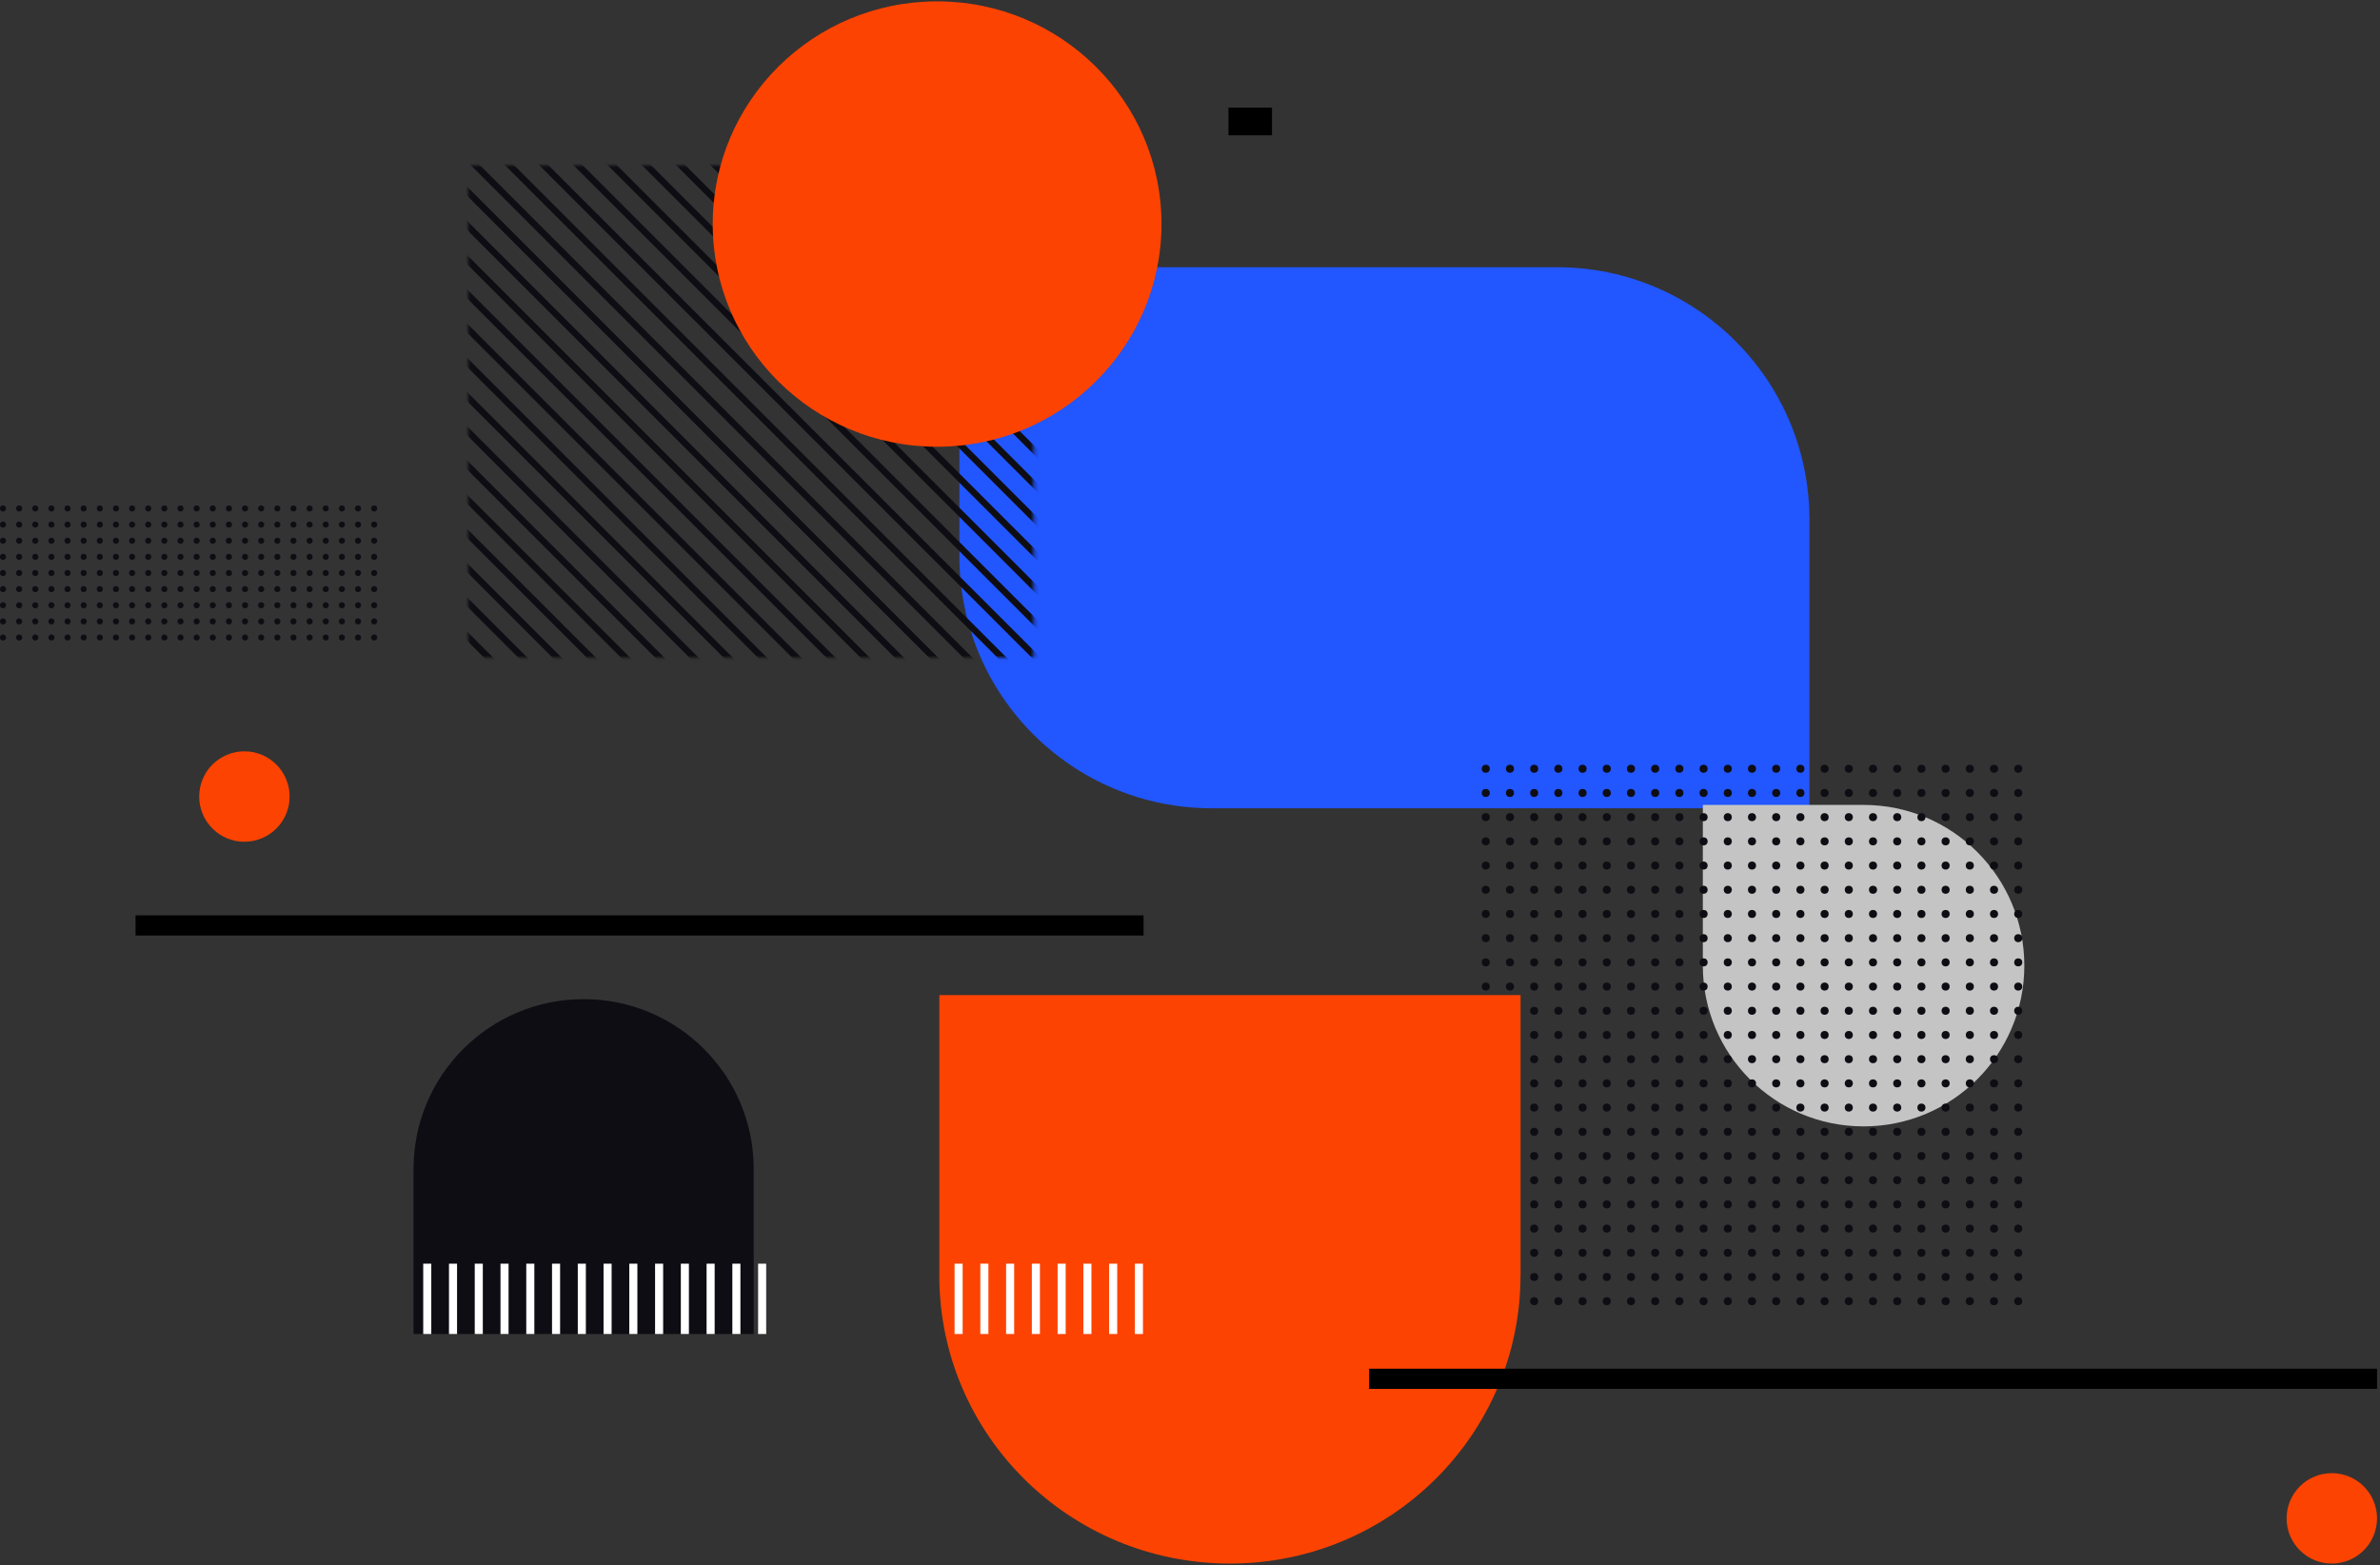 <svg width="590" height="388" viewBox="0 0 590 388" fill="none" xmlns="http://www.w3.org/2000/svg">
<rect x="0" y="0" width="590" height="388" fill="#333333" stroke="none"/>
<path d="M237.83 66.25H385.998C420.547 66.25 448.555 94.258 448.555 128.807V200.378H300.387C265.838 200.378 237.83 172.371 237.83 137.821V66.25Z" fill="#2256FF"/>
<path d="M422.133 199.548H461.982C483.99 199.548 501.831 217.389 501.831 239.397C501.831 261.405 483.99 279.246 461.982 279.246C439.974 279.246 422.133 261.405 422.133 239.397V199.548Z" fill="#C4C4C4"/>
<circle cx="368.319" cy="190.585" r="1" fill="#0E0D13"/>
<circle cx="374.319" cy="190.585" r="1" fill="#0E0D13"/>
<circle cx="380.319" cy="190.585" r="1" fill="#0E0D13"/>
<circle cx="386.319" cy="190.585" r="1" fill="#0E0D13"/>
<circle cx="392.319" cy="190.585" r="1" fill="#0E0D13"/>
<circle cx="398.319" cy="190.585" r="1" fill="#0E0D13"/>
<circle cx="404.319" cy="190.585" r="1" fill="#0E0D13"/>
<circle cx="410.319" cy="190.585" r="1" fill="#0E0D13"/>
<circle cx="416.319" cy="190.585" r="1" fill="#0E0D13"/>
<circle cx="422.319" cy="190.585" r="1" fill="#0E0D13"/>
<circle cx="428.319" cy="190.585" r="1" fill="#0E0D13"/>
<circle cx="434.319" cy="190.585" r="1" fill="#0E0D13"/>
<circle cx="440.319" cy="190.585" r="1" fill="#0E0D13"/>
<circle cx="446.319" cy="190.585" r="1" fill="#0E0D13"/>
<circle cx="452.319" cy="190.585" r="1" fill="#0E0D13"/>
<circle cx="458.319" cy="190.585" r="1" fill="#0E0D13"/>
<circle cx="464.319" cy="190.585" r="1" fill="#0E0D13"/>
<circle cx="470.319" cy="190.585" r="1" fill="#0E0D13"/>
<circle cx="476.319" cy="190.585" r="1" fill="#0E0D13"/>
<circle cx="482.319" cy="190.585" r="1" fill="#0E0D13"/>
<circle cx="488.319" cy="190.585" r="1" fill="#0E0D13"/>
<circle cx="494.319" cy="190.585" r="1" fill="#0E0D13"/>
<circle cx="500.319" cy="190.585" r="1" fill="#0E0D13"/>
<circle cx="368.319" cy="196.585" r="1" fill="#0E0D13"/>
<circle cx="374.319" cy="196.585" r="1" fill="#0E0D13"/>
<circle cx="380.319" cy="196.585" r="1" fill="#0E0D13"/>
<circle cx="386.319" cy="196.585" r="1" fill="#0E0D13"/>
<circle cx="392.319" cy="196.585" r="1" fill="#0E0D13"/>
<circle cx="398.319" cy="196.585" r="1" fill="#0E0D13"/>
<circle cx="404.319" cy="196.585" r="1" fill="#0E0D13"/>
<circle cx="410.319" cy="196.585" r="1" fill="#0E0D13"/>
<circle cx="416.319" cy="196.585" r="1" fill="#0E0D13"/>
<circle cx="422.319" cy="196.585" r="1" fill="#0E0D13"/>
<circle cx="428.319" cy="196.585" r="1" fill="#0E0D13"/>
<circle cx="434.319" cy="196.585" r="1" fill="#0E0D13"/>
<circle cx="440.319" cy="196.585" r="1" fill="#0E0D13"/>
<circle cx="446.319" cy="196.585" r="1" fill="#0E0D13"/>
<circle cx="452.319" cy="196.585" r="1" fill="#0E0D13"/>
<circle cx="458.319" cy="196.585" r="1" fill="#0E0D13"/>
<circle cx="464.319" cy="196.585" r="1" fill="#0E0D13"/>
<circle cx="470.319" cy="196.585" r="1" fill="#0E0D13"/>
<circle cx="476.319" cy="196.585" r="1" fill="#0E0D13"/>
<circle cx="482.319" cy="196.585" r="1" fill="#0E0D13"/>
<circle cx="488.319" cy="196.585" r="1" fill="#0E0D13"/>
<circle cx="494.319" cy="196.585" r="1" fill="#0E0D13"/>
<circle cx="500.319" cy="196.585" r="1" fill="#0E0D13"/>
<circle cx="368.319" cy="202.585" r="1" fill="#0E0D13"/>
<circle cx="374.319" cy="202.585" r="1" fill="#0E0D13"/>
<circle cx="380.319" cy="202.585" r="1" fill="#0E0D13"/>
<circle cx="386.319" cy="202.585" r="1" fill="#0E0D13"/>
<circle cx="392.319" cy="202.585" r="1" fill="#0E0D13"/>
<circle cx="398.319" cy="202.585" r="1" fill="#0E0D13"/>
<circle cx="404.319" cy="202.585" r="1" fill="#0E0D13"/>
<circle cx="410.319" cy="202.585" r="1" fill="#0E0D13"/>
<circle cx="416.319" cy="202.585" r="1" fill="#0E0D13"/>
<circle cx="422.319" cy="202.585" r="1" fill="#0E0D13"/>
<circle cx="428.319" cy="202.585" r="1" fill="#0E0D13"/>
<circle cx="434.319" cy="202.585" r="1" fill="#0E0D13"/>
<circle cx="440.319" cy="202.585" r="1" fill="#0E0D13"/>
<circle cx="446.319" cy="202.585" r="1" fill="#0E0D13"/>
<circle cx="452.319" cy="202.585" r="1" fill="#0E0D13"/>
<circle cx="458.319" cy="202.585" r="1" fill="#0E0D13"/>
<circle cx="464.319" cy="202.585" r="1" fill="#0E0D13"/>
<circle cx="470.319" cy="202.585" r="1" fill="#0E0D13"/>
<circle cx="476.319" cy="202.585" r="1" fill="#0E0D13"/>
<circle cx="482.319" cy="202.585" r="1" fill="#0E0D13"/>
<circle cx="488.319" cy="202.585" r="1" fill="#0E0D13"/>
<circle cx="494.319" cy="202.585" r="1" fill="#0E0D13"/>
<circle cx="500.319" cy="202.585" r="1" fill="#0E0D13"/>
<circle cx="368.319" cy="208.585" r="1" fill="#0E0D13"/>
<circle cx="374.319" cy="208.585" r="1" fill="#0E0D13"/>
<circle cx="380.319" cy="208.585" r="1" fill="#0E0D13"/>
<circle cx="386.319" cy="208.585" r="1" fill="#0E0D13"/>
<circle cx="392.319" cy="208.585" r="1" fill="#0E0D13"/>
<circle cx="398.319" cy="208.585" r="1" fill="#0E0D13"/>
<circle cx="404.319" cy="208.585" r="1" fill="#0E0D13"/>
<circle cx="410.319" cy="208.585" r="1" fill="#0E0D13"/>
<circle cx="416.319" cy="208.585" r="1" fill="#0E0D13"/>
<circle cx="422.319" cy="208.585" r="1" fill="#0E0D13"/>
<circle cx="428.319" cy="208.585" r="1" fill="#0E0D13"/>
<circle cx="434.319" cy="208.585" r="1" fill="#0E0D13"/>
<circle cx="440.319" cy="208.585" r="1" fill="#0E0D13"/>
<circle cx="446.319" cy="208.585" r="1" fill="#0E0D13"/>
<circle cx="452.319" cy="208.585" r="1" fill="#0E0D13"/>
<circle cx="458.319" cy="208.585" r="1" fill="#0E0D13"/>
<circle cx="464.319" cy="208.585" r="1" fill="#0E0D13"/>
<circle cx="470.319" cy="208.585" r="1" fill="#0E0D13"/>
<circle cx="476.319" cy="208.585" r="1" fill="#0E0D13"/>
<circle cx="482.319" cy="208.585" r="1" fill="#0E0D13"/>
<circle cx="488.319" cy="208.585" r="1" fill="#0E0D13"/>
<circle cx="494.319" cy="208.585" r="1" fill="#0E0D13"/>
<circle cx="500.319" cy="208.585" r="1" fill="#0E0D13"/>
<circle cx="368.319" cy="214.585" r="1" fill="#0E0D13"/>
<circle cx="374.319" cy="214.585" r="1" fill="#0E0D13"/>
<circle cx="380.319" cy="214.585" r="1" fill="#0E0D13"/>
<circle cx="386.319" cy="214.585" r="1" fill="#0E0D13"/>
<circle cx="392.319" cy="214.585" r="1" fill="#0E0D13"/>
<circle cx="398.319" cy="214.585" r="1" fill="#0E0D13"/>
<circle cx="404.319" cy="214.585" r="1" fill="#0E0D13"/>
<circle cx="410.319" cy="214.585" r="1" fill="#0E0D13"/>
<circle cx="416.319" cy="214.585" r="1" fill="#0E0D13"/>
<circle cx="422.319" cy="214.585" r="1" fill="#0E0D13"/>
<circle cx="428.319" cy="214.585" r="1" fill="#0E0D13"/>
<circle cx="434.319" cy="214.585" r="1" fill="#0E0D13"/>
<circle cx="440.319" cy="214.585" r="1" fill="#0E0D13"/>
<circle cx="446.319" cy="214.585" r="1" fill="#0E0D13"/>
<circle cx="452.319" cy="214.585" r="1" fill="#0E0D13"/>
<circle cx="458.319" cy="214.585" r="1" fill="#0E0D13"/>
<circle cx="464.319" cy="214.585" r="1" fill="#0E0D13"/>
<circle cx="470.319" cy="214.585" r="1" fill="#0E0D13"/>
<circle cx="476.319" cy="214.585" r="1" fill="#0E0D13"/>
<circle cx="482.319" cy="214.585" r="1" fill="#0E0D13"/>
<circle cx="488.319" cy="214.585" r="1" fill="#0E0D13"/>
<circle cx="494.319" cy="214.585" r="1" fill="#0E0D13"/>
<circle cx="500.319" cy="214.585" r="1" fill="#0E0D13"/>
<circle cx="368.319" cy="220.585" r="1" fill="#0E0D13"/>
<circle cx="374.319" cy="220.585" r="1" fill="#0E0D13"/>
<circle cx="380.319" cy="220.585" r="1" fill="#0E0D13"/>
<circle cx="386.319" cy="220.585" r="1" fill="#0E0D13"/>
<circle cx="392.319" cy="220.585" r="1" fill="#0E0D13"/>
<circle cx="398.319" cy="220.585" r="1" fill="#0E0D13"/>
<circle cx="404.319" cy="220.585" r="1" fill="#0E0D13"/>
<circle cx="410.319" cy="220.585" r="1" fill="#0E0D13"/>
<circle cx="416.319" cy="220.585" r="1" fill="#0E0D13"/>
<circle cx="422.319" cy="220.585" r="1" fill="#0E0D13"/>
<circle cx="428.319" cy="220.585" r="1" fill="#0E0D13"/>
<circle cx="434.319" cy="220.585" r="1" fill="#0E0D13"/>
<circle cx="440.319" cy="220.585" r="1" fill="#0E0D13"/>
<circle cx="446.319" cy="220.585" r="1" fill="#0E0D13"/>
<circle cx="452.319" cy="220.585" r="1" fill="#0E0D13"/>
<circle cx="458.319" cy="220.585" r="1" fill="#0E0D13"/>
<circle cx="464.319" cy="220.585" r="1" fill="#0E0D13"/>
<circle cx="470.319" cy="220.585" r="1" fill="#0E0D13"/>
<circle cx="476.319" cy="220.585" r="1" fill="#0E0D13"/>
<circle cx="482.319" cy="220.585" r="1" fill="#0E0D13"/>
<circle cx="488.319" cy="220.585" r="1" fill="#0E0D13"/>
<circle cx="494.319" cy="220.585" r="1" fill="#0E0D13"/>
<circle cx="500.319" cy="220.585" r="1" fill="#0E0D13"/>
<circle cx="368.319" cy="226.585" r="1" fill="#0E0D13"/>
<circle cx="374.319" cy="226.585" r="1" fill="#0E0D13"/>
<circle cx="380.319" cy="226.585" r="1" fill="#0E0D13"/>
<circle cx="386.319" cy="226.585" r="1" fill="#0E0D13"/>
<circle cx="392.319" cy="226.585" r="1" fill="#0E0D13"/>
<circle cx="398.319" cy="226.585" r="1" fill="#0E0D13"/>
<circle cx="404.319" cy="226.585" r="1" fill="#0E0D13"/>
<circle cx="410.319" cy="226.585" r="1" fill="#0E0D13"/>
<circle cx="416.319" cy="226.585" r="1" fill="#0E0D13"/>
<circle cx="422.319" cy="226.585" r="1" fill="#0E0D13"/>
<circle cx="428.319" cy="226.585" r="1" fill="#0E0D13"/>
<circle cx="434.319" cy="226.585" r="1" fill="#0E0D13"/>
<circle cx="440.319" cy="226.585" r="1" fill="#0E0D13"/>
<circle cx="446.319" cy="226.585" r="1" fill="#0E0D13"/>
<circle cx="452.319" cy="226.585" r="1" fill="#0E0D13"/>
<circle cx="458.319" cy="226.585" r="1" fill="#0E0D13"/>
<circle cx="464.319" cy="226.585" r="1" fill="#0E0D13"/>
<circle cx="470.319" cy="226.585" r="1" fill="#0E0D13"/>
<circle cx="476.319" cy="226.585" r="1" fill="#0E0D13"/>
<circle cx="482.319" cy="226.585" r="1" fill="#0E0D13"/>
<circle cx="488.319" cy="226.585" r="1" fill="#0E0D13"/>
<circle cx="494.319" cy="226.585" r="1" fill="#0E0D13"/>
<circle cx="500.319" cy="226.585" r="1" fill="#0E0D13"/>
<circle cx="368.319" cy="232.585" r="1" fill="#0E0D13"/>
<circle cx="374.319" cy="232.585" r="1" fill="#0E0D13"/>
<circle cx="380.319" cy="232.585" r="1" fill="#0E0D13"/>
<circle cx="386.319" cy="232.585" r="1" fill="#0E0D13"/>
<circle cx="392.319" cy="232.585" r="1" fill="#0E0D13"/>
<circle cx="398.319" cy="232.585" r="1" fill="#0E0D13"/>
<circle cx="404.319" cy="232.585" r="1" fill="#0E0D13"/>
<circle cx="410.319" cy="232.585" r="1" fill="#0E0D13"/>
<circle cx="416.319" cy="232.585" r="1" fill="#0E0D13"/>
<circle cx="422.319" cy="232.585" r="1" fill="#0E0D13"/>
<circle cx="428.319" cy="232.585" r="1" fill="#0E0D13"/>
<circle cx="434.319" cy="232.585" r="1" fill="#0E0D13"/>
<circle cx="440.319" cy="232.585" r="1" fill="#0E0D13"/>
<circle cx="446.319" cy="232.585" r="1" fill="#0E0D13"/>
<circle cx="452.319" cy="232.585" r="1" fill="#0E0D13"/>
<circle cx="458.319" cy="232.585" r="1" fill="#0E0D13"/>
<circle cx="464.319" cy="232.585" r="1" fill="#0E0D13"/>
<circle cx="470.319" cy="232.585" r="1" fill="#0E0D13"/>
<circle cx="476.319" cy="232.585" r="1" fill="#0E0D13"/>
<circle cx="482.319" cy="232.585" r="1" fill="#0E0D13"/>
<circle cx="488.319" cy="232.585" r="1" fill="#0E0D13"/>
<circle cx="494.319" cy="232.585" r="1" fill="#0E0D13"/>
<circle cx="500.319" cy="232.585" r="1" fill="#0E0D13"/>
<circle cx="368.319" cy="238.585" r="1" fill="#0E0D13"/>
<circle cx="374.319" cy="238.585" r="1" fill="#0E0D13"/>
<circle cx="380.319" cy="238.585" r="1" fill="#0E0D13"/>
<circle cx="386.319" cy="238.585" r="1" fill="#0E0D13"/>
<circle cx="392.319" cy="238.585" r="1" fill="#0E0D13"/>
<circle cx="398.319" cy="238.585" r="1" fill="#0E0D13"/>
<circle cx="404.319" cy="238.585" r="1" fill="#0E0D13"/>
<circle cx="410.319" cy="238.585" r="1" fill="#0E0D13"/>
<circle cx="416.319" cy="238.585" r="1" fill="#0E0D13"/>
<circle cx="422.319" cy="238.585" r="1" fill="#0E0D13"/>
<circle cx="428.319" cy="238.585" r="1" fill="#0E0D13"/>
<circle cx="434.319" cy="238.585" r="1" fill="#0E0D13"/>
<circle cx="440.319" cy="238.585" r="1" fill="#0E0D13"/>
<circle cx="446.319" cy="238.585" r="1" fill="#0E0D13"/>
<circle cx="452.319" cy="238.585" r="1" fill="#0E0D13"/>
<circle cx="458.319" cy="238.585" r="1" fill="#0E0D13"/>
<circle cx="464.319" cy="238.585" r="1" fill="#0E0D13"/>
<circle cx="470.319" cy="238.585" r="1" fill="#0E0D13"/>
<circle cx="476.319" cy="238.585" r="1" fill="#0E0D13"/>
<circle cx="482.319" cy="238.585" r="1" fill="#0E0D13"/>
<circle cx="488.319" cy="238.585" r="1" fill="#0E0D13"/>
<circle cx="494.319" cy="238.585" r="1" fill="#0E0D13"/>
<circle cx="500.319" cy="238.585" r="1" fill="#0E0D13"/>
<circle cx="368.319" cy="244.585" r="1" fill="#0E0D13"/>
<circle cx="374.319" cy="244.585" r="1" fill="#0E0D13"/>
<circle cx="380.319" cy="244.585" r="1" fill="#0E0D13"/>
<circle cx="386.319" cy="244.585" r="1" fill="#0E0D13"/>
<circle cx="392.319" cy="244.585" r="1" fill="#0E0D13"/>
<circle cx="398.319" cy="244.585" r="1" fill="#0E0D13"/>
<circle cx="404.319" cy="244.585" r="1" fill="#0E0D13"/>
<circle cx="410.319" cy="244.585" r="1" fill="#0E0D13"/>
<circle cx="416.319" cy="244.585" r="1" fill="#0E0D13"/>
<circle cx="422.319" cy="244.585" r="1" fill="#0E0D13"/>
<circle cx="428.319" cy="244.585" r="1" fill="#0E0D13"/>
<circle cx="434.319" cy="244.585" r="1" fill="#0E0D13"/>
<circle cx="440.319" cy="244.585" r="1" fill="#0E0D13"/>
<circle cx="446.319" cy="244.585" r="1" fill="#0E0D13"/>
<circle cx="452.319" cy="244.585" r="1" fill="#0E0D13"/>
<circle cx="458.319" cy="244.585" r="1" fill="#0E0D13"/>
<circle cx="464.319" cy="244.585" r="1" fill="#0E0D13"/>
<circle cx="470.319" cy="244.585" r="1" fill="#0E0D13"/>
<circle cx="476.319" cy="244.585" r="1" fill="#0E0D13"/>
<circle cx="482.319" cy="244.585" r="1" fill="#0E0D13"/>
<circle cx="488.319" cy="244.585" r="1" fill="#0E0D13"/>
<circle cx="494.319" cy="244.585" r="1" fill="#0E0D13"/>
<circle cx="500.319" cy="244.585" r="1" fill="#0E0D13"/>
<circle cx="368.319" cy="250.585" r="1" fill="#0E0D13"/>
<circle cx="374.319" cy="250.585" r="1" fill="#0E0D13"/>
<circle cx="380.319" cy="250.585" r="1" fill="#0E0D13"/>
<circle cx="386.319" cy="250.585" r="1" fill="#0E0D13"/>
<circle cx="392.319" cy="250.585" r="1" fill="#0E0D13"/>
<circle cx="398.319" cy="250.585" r="1" fill="#0E0D13"/>
<circle cx="404.319" cy="250.585" r="1" fill="#0E0D13"/>
<circle cx="410.319" cy="250.585" r="1" fill="#0E0D13"/>
<circle cx="416.319" cy="250.585" r="1" fill="#0E0D13"/>
<circle cx="422.319" cy="250.585" r="1" fill="#0E0D13"/>
<circle cx="428.319" cy="250.585" r="1" fill="#0E0D13"/>
<circle cx="434.319" cy="250.585" r="1" fill="#0E0D13"/>
<circle cx="440.319" cy="250.585" r="1" fill="#0E0D13"/>
<circle cx="446.319" cy="250.585" r="1" fill="#0E0D13"/>
<circle cx="452.319" cy="250.585" r="1" fill="#0E0D13"/>
<circle cx="458.319" cy="250.585" r="1" fill="#0E0D13"/>
<circle cx="464.319" cy="250.585" r="1" fill="#0E0D13"/>
<circle cx="470.319" cy="250.585" r="1" fill="#0E0D13"/>
<circle cx="476.319" cy="250.585" r="1" fill="#0E0D13"/>
<circle cx="482.319" cy="250.585" r="1" fill="#0E0D13"/>
<circle cx="488.319" cy="250.585" r="1" fill="#0E0D13"/>
<circle cx="494.319" cy="250.585" r="1" fill="#0E0D13"/>
<circle cx="500.319" cy="250.585" r="1" fill="#0E0D13"/>
<circle cx="368.319" cy="256.585" r="1" fill="#0E0D13"/>
<circle cx="374.319" cy="256.585" r="1" fill="#0E0D13"/>
<circle cx="380.319" cy="256.585" r="1" fill="#0E0D13"/>
<circle cx="386.319" cy="256.585" r="1" fill="#0E0D13"/>
<circle cx="392.319" cy="256.585" r="1" fill="#0E0D13"/>
<circle cx="398.319" cy="256.585" r="1" fill="#0E0D13"/>
<circle cx="404.319" cy="256.585" r="1" fill="#0E0D13"/>
<circle cx="410.319" cy="256.585" r="1" fill="#0E0D13"/>
<circle cx="416.319" cy="256.585" r="1" fill="#0E0D13"/>
<circle cx="422.319" cy="256.585" r="1" fill="#0E0D13"/>
<circle cx="428.319" cy="256.585" r="1" fill="#0E0D13"/>
<circle cx="434.319" cy="256.585" r="1" fill="#0E0D13"/>
<circle cx="440.319" cy="256.585" r="1" fill="#0E0D13"/>
<circle cx="446.319" cy="256.585" r="1" fill="#0E0D13"/>
<circle cx="452.319" cy="256.585" r="1" fill="#0E0D13"/>
<circle cx="458.319" cy="256.585" r="1" fill="#0E0D13"/>
<circle cx="464.319" cy="256.585" r="1" fill="#0E0D13"/>
<circle cx="470.319" cy="256.585" r="1" fill="#0E0D13"/>
<circle cx="476.319" cy="256.585" r="1" fill="#0E0D13"/>
<circle cx="482.319" cy="256.585" r="1" fill="#0E0D13"/>
<circle cx="488.319" cy="256.585" r="1" fill="#0E0D13"/>
<circle cx="494.319" cy="256.585" r="1" fill="#0E0D13"/>
<circle cx="500.319" cy="256.585" r="1" fill="#0E0D13"/>
<circle cx="368.319" cy="262.585" r="1" fill="#0E0D13"/>
<circle cx="374.319" cy="262.585" r="1" fill="#0E0D13"/>
<circle cx="380.319" cy="262.585" r="1" fill="#0E0D13"/>
<circle cx="386.319" cy="262.585" r="1" fill="#0E0D13"/>
<circle cx="392.319" cy="262.585" r="1" fill="#0E0D13"/>
<circle cx="398.319" cy="262.585" r="1" fill="#0E0D13"/>
<circle cx="404.319" cy="262.585" r="1" fill="#0E0D13"/>
<circle cx="410.319" cy="262.585" r="1" fill="#0E0D13"/>
<circle cx="416.319" cy="262.585" r="1" fill="#0E0D13"/>
<circle cx="422.319" cy="262.585" r="1" fill="#0E0D13"/>
<circle cx="428.319" cy="262.585" r="1" fill="#0E0D13"/>
<circle cx="434.319" cy="262.585" r="1" fill="#0E0D13"/>
<circle cx="440.319" cy="262.585" r="1" fill="#0E0D13"/>
<circle cx="446.319" cy="262.585" r="1" fill="#0E0D13"/>
<circle cx="452.319" cy="262.585" r="1" fill="#0E0D13"/>
<circle cx="458.319" cy="262.585" r="1" fill="#0E0D13"/>
<circle cx="464.319" cy="262.585" r="1" fill="#0E0D13"/>
<circle cx="470.319" cy="262.585" r="1" fill="#0E0D13"/>
<circle cx="476.319" cy="262.585" r="1" fill="#0E0D13"/>
<circle cx="482.319" cy="262.585" r="1" fill="#0E0D13"/>
<circle cx="488.319" cy="262.585" r="1" fill="#0E0D13"/>
<circle cx="494.319" cy="262.585" r="1" fill="#0E0D13"/>
<circle cx="500.319" cy="262.585" r="1" fill="#0E0D13"/>
<circle cx="368.319" cy="268.585" r="1" fill="#0E0D13"/>
<circle cx="374.319" cy="268.585" r="1" fill="#0E0D13"/>
<circle cx="380.319" cy="268.585" r="1" fill="#0E0D13"/>
<circle cx="386.319" cy="268.585" r="1" fill="#0E0D13"/>
<circle cx="392.319" cy="268.585" r="1" fill="#0E0D13"/>
<circle cx="398.319" cy="268.585" r="1" fill="#0E0D13"/>
<circle cx="404.319" cy="268.585" r="1" fill="#0E0D13"/>
<circle cx="410.319" cy="268.585" r="1" fill="#0E0D13"/>
<circle cx="416.319" cy="268.585" r="1" fill="#0E0D13"/>
<circle cx="422.319" cy="268.585" r="1" fill="#0E0D13"/>
<circle cx="428.319" cy="268.585" r="1" fill="#0E0D13"/>
<circle cx="434.319" cy="268.585" r="1" fill="#0E0D13"/>
<circle cx="440.319" cy="268.585" r="1" fill="#0E0D13"/>
<circle cx="446.319" cy="268.585" r="1" fill="#0E0D13"/>
<circle cx="452.319" cy="268.585" r="1" fill="#0E0D13"/>
<circle cx="458.319" cy="268.585" r="1" fill="#0E0D13"/>
<circle cx="464.319" cy="268.585" r="1" fill="#0E0D13"/>
<circle cx="470.319" cy="268.585" r="1" fill="#0E0D13"/>
<circle cx="476.319" cy="268.585" r="1" fill="#0E0D13"/>
<circle cx="482.319" cy="268.585" r="1" fill="#0E0D13"/>
<circle cx="488.319" cy="268.585" r="1" fill="#0E0D13"/>
<circle cx="494.319" cy="268.585" r="1" fill="#0E0D13"/>
<circle cx="500.319" cy="268.585" r="1" fill="#0E0D13"/>
<circle cx="368.319" cy="274.585" r="1" fill="#0E0D13"/>
<circle cx="374.319" cy="274.585" r="1" fill="#0E0D13"/>
<circle cx="380.319" cy="274.585" r="1" fill="#0E0D13"/>
<circle cx="386.319" cy="274.585" r="1" fill="#0E0D13"/>
<circle cx="392.319" cy="274.585" r="1" fill="#0E0D13"/>
<circle cx="398.319" cy="274.585" r="1" fill="#0E0D13"/>
<circle cx="404.319" cy="274.585" r="1" fill="#0E0D13"/>
<circle cx="410.319" cy="274.585" r="1" fill="#0E0D13"/>
<circle cx="416.319" cy="274.585" r="1" fill="#0E0D13"/>
<circle cx="422.319" cy="274.585" r="1" fill="#0E0D13"/>
<circle cx="428.319" cy="274.585" r="1" fill="#0E0D13"/>
<circle cx="434.319" cy="274.585" r="1" fill="#0E0D13"/>
<circle cx="440.319" cy="274.585" r="1" fill="#0E0D13"/>
<circle cx="446.319" cy="274.585" r="1" fill="#0E0D13"/>
<circle cx="452.319" cy="274.585" r="1" fill="#0E0D13"/>
<circle cx="458.319" cy="274.585" r="1" fill="#0E0D13"/>
<circle cx="464.319" cy="274.585" r="1" fill="#0E0D13"/>
<circle cx="470.319" cy="274.585" r="1" fill="#0E0D13"/>
<circle cx="476.319" cy="274.585" r="1" fill="#0E0D13"/>
<circle cx="482.319" cy="274.585" r="1" fill="#0E0D13"/>
<circle cx="488.319" cy="274.585" r="1" fill="#0E0D13"/>
<circle cx="494.319" cy="274.585" r="1" fill="#0E0D13"/>
<circle cx="500.319" cy="274.585" r="1" fill="#0E0D13"/>
<circle cx="368.319" cy="280.585" r="1" fill="#0E0D13"/>
<circle cx="374.319" cy="280.585" r="1" fill="#0E0D13"/>
<circle cx="380.319" cy="280.585" r="1" fill="#0E0D13"/>
<circle cx="386.319" cy="280.585" r="1" fill="#0E0D13"/>
<circle cx="392.319" cy="280.585" r="1" fill="#0E0D13"/>
<circle cx="398.319" cy="280.585" r="1" fill="#0E0D13"/>
<circle cx="404.319" cy="280.585" r="1" fill="#0E0D13"/>
<circle cx="410.319" cy="280.585" r="1" fill="#0E0D13"/>
<circle cx="416.319" cy="280.585" r="1" fill="#0E0D13"/>
<circle cx="422.319" cy="280.585" r="1" fill="#0E0D13"/>
<circle cx="428.319" cy="280.585" r="1" fill="#0E0D13"/>
<circle cx="434.319" cy="280.585" r="1" fill="#0E0D13"/>
<circle cx="440.319" cy="280.585" r="1" fill="#0E0D13"/>
<circle cx="446.319" cy="280.585" r="1" fill="#0E0D13"/>
<circle cx="452.319" cy="280.585" r="1" fill="#0E0D13"/>
<circle cx="458.319" cy="280.585" r="1" fill="#0E0D13"/>
<circle cx="464.319" cy="280.585" r="1" fill="#0E0D13"/>
<circle cx="470.319" cy="280.585" r="1" fill="#0E0D13"/>
<circle cx="476.319" cy="280.585" r="1" fill="#0E0D13"/>
<circle cx="482.319" cy="280.585" r="1" fill="#0E0D13"/>
<circle cx="488.319" cy="280.585" r="1" fill="#0E0D13"/>
<circle cx="494.319" cy="280.585" r="1" fill="#0E0D13"/>
<circle cx="500.319" cy="280.585" r="1" fill="#0E0D13"/>
<circle cx="368.319" cy="286.585" r="1" fill="#0E0D13"/>
<circle cx="374.319" cy="286.585" r="1" fill="#0E0D13"/>
<circle cx="380.319" cy="286.585" r="1" fill="#0E0D13"/>
<circle cx="386.319" cy="286.585" r="1" fill="#0E0D13"/>
<circle cx="392.319" cy="286.585" r="1" fill="#0E0D13"/>
<circle cx="398.319" cy="286.585" r="1" fill="#0E0D13"/>
<circle cx="404.319" cy="286.585" r="1" fill="#0E0D13"/>
<circle cx="410.319" cy="286.585" r="1" fill="#0E0D13"/>
<circle cx="416.319" cy="286.585" r="1" fill="#0E0D13"/>
<circle cx="422.319" cy="286.585" r="1" fill="#0E0D13"/>
<circle cx="428.319" cy="286.585" r="1" fill="#0E0D13"/>
<circle cx="434.319" cy="286.585" r="1" fill="#0E0D13"/>
<circle cx="440.319" cy="286.585" r="1" fill="#0E0D13"/>
<circle cx="446.319" cy="286.585" r="1" fill="#0E0D13"/>
<circle cx="452.319" cy="286.585" r="1" fill="#0E0D13"/>
<circle cx="458.319" cy="286.585" r="1" fill="#0E0D13"/>
<circle cx="464.319" cy="286.585" r="1" fill="#0E0D13"/>
<circle cx="470.319" cy="286.585" r="1" fill="#0E0D13"/>
<circle cx="476.319" cy="286.585" r="1" fill="#0E0D13"/>
<circle cx="482.319" cy="286.585" r="1" fill="#0E0D13"/>
<circle cx="488.319" cy="286.585" r="1" fill="#0E0D13"/>
<circle cx="494.319" cy="286.585" r="1" fill="#0E0D13"/>
<circle cx="500.319" cy="286.585" r="1" fill="#0E0D13"/>
<circle cx="368.319" cy="292.585" r="1" fill="#0E0D13"/>
<circle cx="374.319" cy="292.585" r="1" fill="#0E0D13"/>
<circle cx="380.319" cy="292.585" r="1" fill="#0E0D13"/>
<circle cx="386.319" cy="292.585" r="1" fill="#0E0D13"/>
<circle cx="392.319" cy="292.585" r="1" fill="#0E0D13"/>
<circle cx="398.319" cy="292.585" r="1" fill="#0E0D13"/>
<circle cx="404.319" cy="292.585" r="1" fill="#0E0D13"/>
<circle cx="410.319" cy="292.585" r="1" fill="#0E0D13"/>
<circle cx="416.319" cy="292.585" r="1" fill="#0E0D13"/>
<circle cx="422.319" cy="292.585" r="1" fill="#0E0D13"/>
<circle cx="428.319" cy="292.585" r="1" fill="#0E0D13"/>
<circle cx="434.319" cy="292.585" r="1" fill="#0E0D13"/>
<circle cx="440.319" cy="292.585" r="1" fill="#0E0D13"/>
<circle cx="446.319" cy="292.585" r="1" fill="#0E0D13"/>
<circle cx="452.319" cy="292.585" r="1" fill="#0E0D13"/>
<circle cx="458.319" cy="292.585" r="1" fill="#0E0D13"/>
<circle cx="464.319" cy="292.585" r="1" fill="#0E0D13"/>
<circle cx="470.319" cy="292.585" r="1" fill="#0E0D13"/>
<circle cx="476.319" cy="292.585" r="1" fill="#0E0D13"/>
<circle cx="482.319" cy="292.585" r="1" fill="#0E0D13"/>
<circle cx="488.319" cy="292.585" r="1" fill="#0E0D13"/>
<circle cx="494.319" cy="292.585" r="1" fill="#0E0D13"/>
<circle cx="500.319" cy="292.585" r="1" fill="#0E0D13"/>
<circle cx="368.319" cy="298.585" r="1" fill="#0E0D13"/>
<circle cx="374.319" cy="298.585" r="1" fill="#0E0D13"/>
<circle cx="380.319" cy="298.585" r="1" fill="#0E0D13"/>
<circle cx="386.319" cy="298.585" r="1" fill="#0E0D13"/>
<circle cx="392.319" cy="298.585" r="1" fill="#0E0D13"/>
<circle cx="398.319" cy="298.585" r="1" fill="#0E0D13"/>
<circle cx="404.319" cy="298.585" r="1" fill="#0E0D13"/>
<circle cx="410.319" cy="298.585" r="1" fill="#0E0D13"/>
<circle cx="416.319" cy="298.585" r="1" fill="#0E0D13"/>
<circle cx="422.319" cy="298.585" r="1" fill="#0E0D13"/>
<circle cx="428.319" cy="298.585" r="1" fill="#0E0D13"/>
<circle cx="434.319" cy="298.585" r="1" fill="#0E0D13"/>
<circle cx="440.319" cy="298.585" r="1" fill="#0E0D13"/>
<circle cx="446.319" cy="298.585" r="1" fill="#0E0D13"/>
<circle cx="452.319" cy="298.585" r="1" fill="#0E0D13"/>
<circle cx="458.319" cy="298.585" r="1" fill="#0E0D13"/>
<circle cx="464.319" cy="298.585" r="1" fill="#0E0D13"/>
<circle cx="470.319" cy="298.585" r="1" fill="#0E0D13"/>
<circle cx="476.319" cy="298.585" r="1" fill="#0E0D13"/>
<circle cx="482.319" cy="298.585" r="1" fill="#0E0D13"/>
<circle cx="488.319" cy="298.585" r="1" fill="#0E0D13"/>
<circle cx="494.319" cy="298.585" r="1" fill="#0E0D13"/>
<circle cx="500.319" cy="298.585" r="1" fill="#0E0D13"/>
<circle cx="368.319" cy="304.585" r="1" fill="#0E0D13"/>
<circle cx="374.319" cy="304.585" r="1" fill="#0E0D13"/>
<circle cx="380.319" cy="304.585" r="1" fill="#0E0D13"/>
<circle cx="386.319" cy="304.585" r="1" fill="#0E0D13"/>
<circle cx="392.319" cy="304.585" r="1" fill="#0E0D13"/>
<circle cx="398.319" cy="304.585" r="1" fill="#0E0D13"/>
<circle cx="404.319" cy="304.585" r="1" fill="#0E0D13"/>
<circle cx="410.319" cy="304.585" r="1" fill="#0E0D13"/>
<circle cx="416.319" cy="304.585" r="1" fill="#0E0D13"/>
<circle cx="422.319" cy="304.585" r="1" fill="#0E0D13"/>
<circle cx="428.319" cy="304.585" r="1" fill="#0E0D13"/>
<circle cx="434.319" cy="304.585" r="1" fill="#0E0D13"/>
<circle cx="440.319" cy="304.585" r="1" fill="#0E0D13"/>
<circle cx="446.319" cy="304.585" r="1" fill="#0E0D13"/>
<circle cx="452.319" cy="304.585" r="1" fill="#0E0D13"/>
<circle cx="458.319" cy="304.585" r="1" fill="#0E0D13"/>
<circle cx="464.319" cy="304.585" r="1" fill="#0E0D13"/>
<circle cx="470.319" cy="304.585" r="1" fill="#0E0D13"/>
<circle cx="476.319" cy="304.585" r="1" fill="#0E0D13"/>
<circle cx="482.319" cy="304.585" r="1" fill="#0E0D13"/>
<circle cx="488.319" cy="304.585" r="1" fill="#0E0D13"/>
<circle cx="494.319" cy="304.585" r="1" fill="#0E0D13"/>
<circle cx="500.319" cy="304.585" r="1" fill="#0E0D13"/>
<circle cx="368.319" cy="310.585" r="1" fill="#0E0D13"/>
<circle cx="374.319" cy="310.585" r="1" fill="#0E0D13"/>
<circle cx="380.319" cy="310.585" r="1" fill="#0E0D13"/>
<circle cx="386.319" cy="310.585" r="1" fill="#0E0D13"/>
<circle cx="392.319" cy="310.585" r="1" fill="#0E0D13"/>
<circle cx="398.319" cy="310.585" r="1" fill="#0E0D13"/>
<circle cx="404.319" cy="310.585" r="1" fill="#0E0D13"/>
<circle cx="410.319" cy="310.585" r="1" fill="#0E0D13"/>
<circle cx="416.319" cy="310.585" r="1" fill="#0E0D13"/>
<circle cx="422.319" cy="310.585" r="1" fill="#0E0D13"/>
<circle cx="428.319" cy="310.585" r="1" fill="#0E0D13"/>
<circle cx="434.319" cy="310.585" r="1" fill="#0E0D13"/>
<circle cx="440.319" cy="310.585" r="1" fill="#0E0D13"/>
<circle cx="446.319" cy="310.585" r="1" fill="#0E0D13"/>
<circle cx="452.319" cy="310.585" r="1" fill="#0E0D13"/>
<circle cx="458.319" cy="310.585" r="1" fill="#0E0D13"/>
<circle cx="464.319" cy="310.585" r="1" fill="#0E0D13"/>
<circle cx="470.319" cy="310.585" r="1" fill="#0E0D13"/>
<circle cx="476.319" cy="310.585" r="1" fill="#0E0D13"/>
<circle cx="482.319" cy="310.585" r="1" fill="#0E0D13"/>
<circle cx="488.319" cy="310.585" r="1" fill="#0E0D13"/>
<circle cx="494.319" cy="310.585" r="1" fill="#0E0D13"/>
<circle cx="500.319" cy="310.585" r="1" fill="#0E0D13"/>
<circle cx="368.319" cy="316.585" r="1" fill="#0E0D13"/>
<circle cx="374.319" cy="316.585" r="1" fill="#0E0D13"/>
<circle cx="380.319" cy="316.585" r="1" fill="#0E0D13"/>
<circle cx="386.319" cy="316.585" r="1" fill="#0E0D13"/>
<circle cx="392.319" cy="316.585" r="1" fill="#0E0D13"/>
<circle cx="398.319" cy="316.585" r="1" fill="#0E0D13"/>
<circle cx="404.319" cy="316.585" r="1" fill="#0E0D13"/>
<circle cx="410.319" cy="316.585" r="1" fill="#0E0D13"/>
<circle cx="416.319" cy="316.585" r="1" fill="#0E0D13"/>
<circle cx="422.319" cy="316.585" r="1" fill="#0E0D13"/>
<circle cx="428.319" cy="316.585" r="1" fill="#0E0D13"/>
<circle cx="434.319" cy="316.585" r="1" fill="#0E0D13"/>
<circle cx="440.319" cy="316.585" r="1" fill="#0E0D13"/>
<circle cx="446.319" cy="316.585" r="1" fill="#0E0D13"/>
<circle cx="452.319" cy="316.585" r="1" fill="#0E0D13"/>
<circle cx="458.319" cy="316.585" r="1" fill="#0E0D13"/>
<circle cx="464.319" cy="316.585" r="1" fill="#0E0D13"/>
<circle cx="470.319" cy="316.585" r="1" fill="#0E0D13"/>
<circle cx="476.319" cy="316.585" r="1" fill="#0E0D13"/>
<circle cx="482.319" cy="316.585" r="1" fill="#0E0D13"/>
<circle cx="488.319" cy="316.585" r="1" fill="#0E0D13"/>
<circle cx="494.319" cy="316.585" r="1" fill="#0E0D13"/>
<circle cx="500.319" cy="316.585" r="1" fill="#0E0D13"/>
<circle cx="368.319" cy="322.585" r="1" fill="#0E0D13"/>
<circle cx="374.319" cy="322.585" r="1" fill="#0E0D13"/>
<circle cx="380.319" cy="322.585" r="1" fill="#0E0D13"/>
<circle cx="386.319" cy="322.585" r="1" fill="#0E0D13"/>
<circle cx="392.319" cy="322.585" r="1" fill="#0E0D13"/>
<circle cx="398.319" cy="322.585" r="1" fill="#0E0D13"/>
<circle cx="404.319" cy="322.585" r="1" fill="#0E0D13"/>
<circle cx="410.319" cy="322.585" r="1" fill="#0E0D13"/>
<circle cx="416.319" cy="322.585" r="1" fill="#0E0D13"/>
<circle cx="422.319" cy="322.585" r="1" fill="#0E0D13"/>
<circle cx="428.319" cy="322.585" r="1" fill="#0E0D13"/>
<circle cx="434.319" cy="322.585" r="1" fill="#0E0D13"/>
<circle cx="440.319" cy="322.585" r="1" fill="#0E0D13"/>
<circle cx="446.319" cy="322.585" r="1" fill="#0E0D13"/>
<circle cx="452.319" cy="322.585" r="1" fill="#0E0D13"/>
<circle cx="458.319" cy="322.585" r="1" fill="#0E0D13"/>
<circle cx="464.319" cy="322.585" r="1" fill="#0E0D13"/>
<circle cx="470.319" cy="322.585" r="1" fill="#0E0D13"/>
<circle cx="476.319" cy="322.585" r="1" fill="#0E0D13"/>
<circle cx="482.319" cy="322.585" r="1" fill="#0E0D13"/>
<circle cx="488.319" cy="322.585" r="1" fill="#0E0D13"/>
<circle cx="494.319" cy="322.585" r="1" fill="#0E0D13"/>
<circle cx="500.319" cy="322.585" r="1" fill="#0E0D13"/>
<circle cx="578.055" cy="376.419" r="11.207" fill="#FD4301"/>
<circle cx="60.587" cy="197.472" r="11.207" fill="#FD4301"/>
<mask id="mask0" mask-type="alpha" maskUnits="userSpaceOnUse" x="116" y="41" width="141" height="123">
<rect x="116.08" y="41.018" width="140.184" height="122.002" fill="#C4C4C4"/>
</mask>
<g mask="url(#mask0)">
<rect x="6.655" y="143.034" width="1.6" height="281.074" transform="rotate(-45 6.655 143.034)" fill="#0E0D13"/>
<rect x="10.898" y="138.792" width="1.6" height="281.074" transform="rotate(-45 10.898 138.792)" fill="#0E0D13"/>
<rect x="15.139" y="134.548" width="1.6" height="281.074" transform="rotate(-45 15.139 134.548)" fill="#0E0D13"/>
<rect x="19.386" y="130.306" width="1.6" height="281.074" transform="rotate(-45 19.386 130.306)" fill="#0E0D13"/>
<rect x="23.626" y="126.063" width="1.6" height="281.074" transform="rotate(-45 23.626 126.063)" fill="#0E0D13"/>
<rect x="27.868" y="121.821" width="1.6" height="281.074" transform="rotate(-45 27.868 121.821)" fill="#0E0D13"/>
<rect x="32.11" y="117.578" width="1.6" height="281.074" transform="rotate(-45 32.11 117.578)" fill="#0E0D13"/>
<rect x="36.356" y="113.335" width="1.6" height="281.074" transform="rotate(-45 36.356 113.335)" fill="#0E0D13"/>
<rect x="40.597" y="109.093" width="1.6" height="281.074" transform="rotate(-45 40.597 109.093)" fill="#0E0D13"/>
<rect x="44.839" y="104.85" width="1.6" height="281.074" transform="rotate(-45 44.839 104.85)" fill="#0E0D13"/>
<rect x="49.081" y="100.607" width="1.6" height="281.074" transform="rotate(-45 49.081 100.607)" fill="#0E0D13"/>
<rect x="53.327" y="96.365" width="1.6" height="281.074" transform="rotate(-45 53.327 96.365)" fill="#0E0D13"/>
<rect x="57.567" y="92.122" width="1.6" height="281.074" transform="rotate(-45 57.567 92.122)" fill="#0E0D13"/>
<rect x="61.81" y="87.88" width="1.6" height="281.074" transform="rotate(-45 61.81 87.88)" fill="#0E0D13"/>
<rect x="66.052" y="83.638" width="1.6" height="281.074" transform="rotate(-45 66.052 83.638)" fill="#0E0D13"/>
<rect x="70.294" y="79.394" width="1.6" height="281.074" transform="rotate(-45 70.294 79.394)" fill="#0E0D13"/>
<rect x="74.54" y="75.152" width="1.6" height="281.074" transform="rotate(-45 74.54 75.152)" fill="#0E0D13"/>
<rect x="78.78" y="70.909" width="1.6" height="281.074" transform="rotate(-45 78.78 70.909)" fill="#0E0D13"/>
<rect x="83.022" y="66.667" width="1.6" height="281.074" transform="rotate(-45 83.022 66.667)" fill="#0E0D13"/>
<rect x="87.264" y="62.423" width="1.6" height="281.074" transform="rotate(-45 87.264 62.423)" fill="#0E0D13"/>
<rect x="91.51" y="58.181" width="1.6" height="281.074" transform="rotate(-45 91.51 58.181)" fill="#0E0D13"/>
<rect x="95.751" y="53.938" width="1.6" height="281.074" transform="rotate(-45 95.751 53.938)" fill="#0E0D13"/>
<rect x="99.993" y="49.696" width="1.6" height="281.074" transform="rotate(-45 99.993 49.696)" fill="#0E0D13"/>
<rect x="104.235" y="45.453" width="1.6" height="281.074" transform="rotate(-45 104.235 45.453)" fill="#0E0D13"/>
<rect x="108.481" y="41.21" width="1.6" height="281.074" transform="rotate(-45 108.481 41.21)" fill="#0E0D13"/>
<rect x="112.722" y="36.968" width="1.6" height="281.074" transform="rotate(-45 112.722 36.968)" fill="#0E0D13"/>
<rect x="116.964" y="32.725" width="1.6" height="281.074" transform="rotate(-45 116.964 32.725)" fill="#0E0D13"/>
<rect x="121.206" y="28.482" width="1.6" height="281.074" transform="rotate(-45 121.206 28.482)" fill="#0E0D13"/>
<rect x="125.448" y="24.24" width="1.6" height="281.074" transform="rotate(-45 125.448 24.24)" fill="#0E0D13"/>
<rect x="129.694" y="19.998" width="1.6" height="281.074" transform="rotate(-45 129.694 19.998)" fill="#0E0D13"/>
<rect x="133.935" y="15.755" width="1.6" height="281.074" transform="rotate(-45 133.935 15.755)" fill="#0E0D13"/>
<rect x="138.177" y="11.512" width="1.6" height="281.074" transform="rotate(-45 138.177 11.512)" fill="#0E0D13"/>
<rect x="142.419" y="7.269" width="1.6" height="281.074" transform="rotate(-45 142.419 7.269)" fill="#0E0D13"/>
<rect x="146.665" y="3.027" width="1.6" height="281.074" transform="rotate(-45 146.665 3.027)" fill="#0E0D13"/>
<rect x="150.905" y="-1.216" width="1.6" height="281.074" transform="rotate(-45 150.905 -1.216)" fill="#0E0D13"/>
<rect x="155.147" y="-5.458" width="1.6" height="281.074" transform="rotate(-45 155.147 -5.458)" fill="#0E0D13"/>
<rect x="159.389" y="-9.702" width="1.6" height="281.074" transform="rotate(-45 159.389 -9.702)" fill="#0E0D13"/>
<rect x="163.635" y="-13.944" width="1.6" height="281.074" transform="rotate(-45 163.635 -13.944)" fill="#0E0D13"/>
<rect x="167.876" y="-18.187" width="1.6" height="281.074" transform="rotate(-45 167.876 -18.187)" fill="#0E0D13"/>
<rect x="172.118" y="-22.429" width="1.6" height="281.074" transform="rotate(-45 172.118 -22.429)" fill="#0E0D13"/>
<rect x="176.36" y="-26.672" width="1.6" height="281.074" transform="rotate(-45 176.36 -26.672)" fill="#0E0D13"/>
<rect x="180.606" y="-30.915" width="1.6" height="281.074" transform="rotate(-45 180.606 -30.915)" fill="#0E0D13"/>
<rect x="184.848" y="-35.157" width="1.6" height="281.074" transform="rotate(-45 184.848 -35.157)" fill="#0E0D13"/>
<rect x="189.089" y="-39.4" width="1.6" height="281.074" transform="rotate(-45 189.089 -39.4)" fill="#0E0D13"/>
<rect x="193.331" y="-43.642" width="1.6" height="281.074" transform="rotate(-45 193.331 -43.642)" fill="#0E0D13"/>
<rect x="197.573" y="-47.885" width="1.6" height="281.074" transform="rotate(-45 197.573 -47.885)" fill="#0E0D13"/>
<rect x="201.819" y="-52.127" width="1.6" height="281.074" transform="rotate(-45 201.819 -52.127)" fill="#0E0D13"/>
<rect x="206.06" y="-56.37" width="1.6" height="281.074" transform="rotate(-45 206.06 -56.37)" fill="#0E0D13"/>
<rect x="210.302" y="-60.612" width="1.6" height="281.074" transform="rotate(-45 210.302 -60.612)" fill="#0E0D13"/>
<rect x="214.544" y="-64.856" width="1.6" height="281.074" transform="rotate(-45 214.544 -64.856)" fill="#0E0D13"/>
</g>
<ellipse cx="232.306" cy="55.545" rx="55.623" ry="55.208" fill="#FD4301"/>
<path fill-rule="evenodd" clip-rule="evenodd" d="M376.948 316.197V246.699L232.866 246.699L232.866 316.197L376.948 316.197ZM376.932 316.197C376.932 355.647 344.678 387.626 304.891 387.626C265.104 387.626 232.85 355.647 232.85 316.197H376.932Z" fill="#FD4301"/>
<path fill-rule="evenodd" clip-rule="evenodd" d="M102.508 289.776L102.508 330.717L186.832 330.717L186.832 289.777L186.84 289.777C186.84 266.538 167.964 247.699 144.678 247.699C121.393 247.699 102.517 266.538 102.517 289.776L102.508 289.776Z" fill="#0E0D13"/>
<line x1="304.533" y1="30.117" x2="315.326" y2="30.117" stroke="black" stroke-width="6.857"/>
<line x1="105.916" y1="313.284" x2="105.916" y2="330.717" stroke="white" stroke-width="2"/>
<line x1="112.303" y1="313.284" x2="112.303" y2="330.717" stroke="white" stroke-width="2"/>
<line x1="118.688" y1="313.284" x2="118.688" y2="330.717" stroke="white" stroke-width="2"/>
<line x1="125.074" y1="313.284" x2="125.074" y2="330.717" stroke="white" stroke-width="2"/>
<line x1="131.461" y1="313.284" x2="131.461" y2="330.717" stroke="white" stroke-width="2"/>
<line x1="137.846" y1="313.284" x2="137.846" y2="330.717" stroke="white" stroke-width="2"/>
<line x1="144.233" y1="313.284" x2="144.233" y2="330.717" stroke="white" stroke-width="2"/>
<line x1="150.619" y1="313.284" x2="150.619" y2="330.717" stroke="white" stroke-width="2"/>
<line x1="157.004" y1="313.284" x2="157.004" y2="330.717" stroke="white" stroke-width="2"/>
<line x1="163.391" y1="313.284" x2="163.391" y2="330.717" stroke="white" stroke-width="2"/>
<line x1="169.778" y1="313.284" x2="169.778" y2="330.717" stroke="white" stroke-width="2"/>
<line x1="176.162" y1="313.284" x2="176.162" y2="330.717" stroke="white" stroke-width="2"/>
<line x1="182.549" y1="313.284" x2="182.549" y2="330.717" stroke="white" stroke-width="2"/>
<line x1="188.936" y1="313.284" x2="188.936" y2="330.717" stroke="white" stroke-width="2"/>
<line x1="237.637" y1="313.284" x2="237.637" y2="330.717" stroke="white" stroke-width="2"/>
<line x1="244.024" y1="313.284" x2="244.024" y2="330.717" stroke="white" stroke-width="2"/>
<line x1="250.41" y1="313.284" x2="250.41" y2="330.717" stroke="white" stroke-width="2"/>
<line x1="256.795" y1="313.284" x2="256.795" y2="330.717" stroke="white" stroke-width="2"/>
<line x1="263.182" y1="313.284" x2="263.182" y2="330.717" stroke="white" stroke-width="2"/>
<line x1="269.567" y1="313.284" x2="269.567" y2="330.717" stroke="white" stroke-width="2"/>
<line x1="275.955" y1="313.284" x2="275.955" y2="330.717" stroke="white" stroke-width="2"/>
<line x1="282.34" y1="313.284" x2="282.34" y2="330.717" stroke="white" stroke-width="2"/>
<line x1="33.604" y1="229.425" x2="283.491" y2="229.425" stroke="black" stroke-width="5"/>
<line x1="339.375" y1="341.822" x2="589.262" y2="341.822" stroke="black" stroke-width="5"/>
<circle cx="0.75" cy="126.052" r="0.75" fill="#0E0D13"/>
<circle cx="4.75" cy="126.052" r="0.75" fill="#0E0D13"/>
<circle cx="8.75" cy="126.052" r="0.75" fill="#0E0D13"/>
<circle cx="12.75" cy="126.052" r="0.75" fill="#0E0D13"/>
<circle cx="16.75" cy="126.052" r="0.75" fill="#0E0D13"/>
<circle cx="20.75" cy="126.052" r="0.75" fill="#0E0D13"/>
<circle cx="24.75" cy="126.052" r="0.75" fill="#0E0D13"/>
<circle cx="28.75" cy="126.052" r="0.75" fill="#0E0D13"/>
<circle cx="32.75" cy="126.052" r="0.75" fill="#0E0D13"/>
<circle cx="36.75" cy="126.052" r="0.75" fill="#0E0D13"/>
<circle cx="40.75" cy="126.052" r="0.75" fill="#0E0D13"/>
<circle cx="44.75" cy="126.052" r="0.75" fill="#0E0D13"/>
<circle cx="48.75" cy="126.052" r="0.75" fill="#0E0D13"/>
<circle cx="52.75" cy="126.052" r="0.75" fill="#0E0D13"/>
<circle cx="56.75" cy="126.052" r="0.75" fill="#0E0D13"/>
<circle cx="60.75" cy="126.052" r="0.75" fill="#0E0D13"/>
<circle cx="64.75" cy="126.052" r="0.75" fill="#0E0D13"/>
<circle cx="68.75" cy="126.052" r="0.75" fill="#0E0D13"/>
<circle cx="72.75" cy="126.052" r="0.75" fill="#0E0D13"/>
<circle cx="76.75" cy="126.052" r="0.75" fill="#0E0D13"/>
<circle cx="80.75" cy="126.052" r="0.75" fill="#0E0D13"/>
<circle cx="84.75" cy="126.052" r="0.75" fill="#0E0D13"/>
<circle cx="88.75" cy="126.052" r="0.75" fill="#0E0D13"/>
<circle cx="92.75" cy="126.052" r="0.75" fill="#0E0D13"/>
<circle cx="0.75" cy="130.052" r="0.75" fill="#0E0D13"/>
<circle cx="4.75" cy="130.052" r="0.75" fill="#0E0D13"/>
<circle cx="8.75" cy="130.052" r="0.75" fill="#0E0D13"/>
<circle cx="12.75" cy="130.052" r="0.75" fill="#0E0D13"/>
<circle cx="16.75" cy="130.052" r="0.75" fill="#0E0D13"/>
<circle cx="20.75" cy="130.052" r="0.75" fill="#0E0D13"/>
<circle cx="24.75" cy="130.052" r="0.75" fill="#0E0D13"/>
<circle cx="28.75" cy="130.052" r="0.75" fill="#0E0D13"/>
<circle cx="32.75" cy="130.052" r="0.75" fill="#0E0D13"/>
<circle cx="36.75" cy="130.052" r="0.75" fill="#0E0D13"/>
<circle cx="40.75" cy="130.052" r="0.75" fill="#0E0D13"/>
<circle cx="44.75" cy="130.052" r="0.75" fill="#0E0D13"/>
<circle cx="48.75" cy="130.052" r="0.75" fill="#0E0D13"/>
<circle cx="52.75" cy="130.052" r="0.75" fill="#0E0D13"/>
<circle cx="56.75" cy="130.052" r="0.75" fill="#0E0D13"/>
<circle cx="60.75" cy="130.052" r="0.75" fill="#0E0D13"/>
<circle cx="64.75" cy="130.052" r="0.75" fill="#0E0D13"/>
<circle cx="68.75" cy="130.052" r="0.75" fill="#0E0D13"/>
<circle cx="72.75" cy="130.052" r="0.75" fill="#0E0D13"/>
<circle cx="76.75" cy="130.052" r="0.75" fill="#0E0D13"/>
<circle cx="80.75" cy="130.052" r="0.75" fill="#0E0D13"/>
<circle cx="84.75" cy="130.052" r="0.75" fill="#0E0D13"/>
<circle cx="88.75" cy="130.052" r="0.75" fill="#0E0D13"/>
<circle cx="92.75" cy="130.052" r="0.75" fill="#0E0D13"/>
<circle cx="0.75" cy="134.052" r="0.75" fill="#0E0D13"/>
<circle cx="4.75" cy="134.052" r="0.75" fill="#0E0D13"/>
<circle cx="8.75" cy="134.052" r="0.75" fill="#0E0D13"/>
<circle cx="12.75" cy="134.052" r="0.75" fill="#0E0D13"/>
<circle cx="16.75" cy="134.052" r="0.75" fill="#0E0D13"/>
<circle cx="20.75" cy="134.052" r="0.75" fill="#0E0D13"/>
<circle cx="24.75" cy="134.052" r="0.75" fill="#0E0D13"/>
<circle cx="28.75" cy="134.052" r="0.75" fill="#0E0D13"/>
<circle cx="32.75" cy="134.052" r="0.75" fill="#0E0D13"/>
<circle cx="36.75" cy="134.052" r="0.75" fill="#0E0D13"/>
<circle cx="40.75" cy="134.052" r="0.75" fill="#0E0D13"/>
<circle cx="44.75" cy="134.052" r="0.75" fill="#0E0D13"/>
<circle cx="48.75" cy="134.052" r="0.75" fill="#0E0D13"/>
<circle cx="52.75" cy="134.052" r="0.75" fill="#0E0D13"/>
<circle cx="56.75" cy="134.052" r="0.75" fill="#0E0D13"/>
<circle cx="60.75" cy="134.052" r="0.75" fill="#0E0D13"/>
<circle cx="64.75" cy="134.052" r="0.75" fill="#0E0D13"/>
<circle cx="68.75" cy="134.052" r="0.75" fill="#0E0D13"/>
<circle cx="72.75" cy="134.052" r="0.75" fill="#0E0D13"/>
<circle cx="76.75" cy="134.052" r="0.75" fill="#0E0D13"/>
<circle cx="80.75" cy="134.052" r="0.75" fill="#0E0D13"/>
<circle cx="84.75" cy="134.052" r="0.75" fill="#0E0D13"/>
<circle cx="88.75" cy="134.052" r="0.75" fill="#0E0D13"/>
<circle cx="92.75" cy="134.052" r="0.75" fill="#0E0D13"/>
<circle cx="0.75" cy="138.052" r="0.75" fill="#0E0D13"/>
<circle cx="4.75" cy="138.052" r="0.75" fill="#0E0D13"/>
<circle cx="8.75" cy="138.052" r="0.75" fill="#0E0D13"/>
<circle cx="12.75" cy="138.052" r="0.75" fill="#0E0D13"/>
<circle cx="16.75" cy="138.052" r="0.75" fill="#0E0D13"/>
<circle cx="20.75" cy="138.052" r="0.75" fill="#0E0D13"/>
<circle cx="24.75" cy="138.052" r="0.75" fill="#0E0D13"/>
<circle cx="28.75" cy="138.052" r="0.75" fill="#0E0D13"/>
<circle cx="32.75" cy="138.052" r="0.75" fill="#0E0D13"/>
<circle cx="36.75" cy="138.052" r="0.75" fill="#0E0D13"/>
<circle cx="40.75" cy="138.052" r="0.75" fill="#0E0D13"/>
<circle cx="44.75" cy="138.052" r="0.75" fill="#0E0D13"/>
<circle cx="48.75" cy="138.052" r="0.75" fill="#0E0D13"/>
<circle cx="52.75" cy="138.052" r="0.75" fill="#0E0D13"/>
<circle cx="56.75" cy="138.052" r="0.75" fill="#0E0D13"/>
<circle cx="60.75" cy="138.052" r="0.75" fill="#0E0D13"/>
<circle cx="64.75" cy="138.052" r="0.75" fill="#0E0D13"/>
<circle cx="68.75" cy="138.052" r="0.75" fill="#0E0D13"/>
<circle cx="72.75" cy="138.052" r="0.75" fill="#0E0D13"/>
<circle cx="76.75" cy="138.052" r="0.75" fill="#0E0D13"/>
<circle cx="80.75" cy="138.052" r="0.75" fill="#0E0D13"/>
<circle cx="84.75" cy="138.052" r="0.75" fill="#0E0D13"/>
<circle cx="88.75" cy="138.052" r="0.75" fill="#0E0D13"/>
<circle cx="92.75" cy="138.052" r="0.75" fill="#0E0D13"/>
<circle cx="0.75" cy="142.052" r="0.75" fill="#0E0D13"/>
<circle cx="4.75" cy="142.052" r="0.75" fill="#0E0D13"/>
<circle cx="8.75" cy="142.052" r="0.75" fill="#0E0D13"/>
<circle cx="12.75" cy="142.052" r="0.75" fill="#0E0D13"/>
<circle cx="16.75" cy="142.052" r="0.75" fill="#0E0D13"/>
<circle cx="20.75" cy="142.052" r="0.75" fill="#0E0D13"/>
<circle cx="24.75" cy="142.052" r="0.75" fill="#0E0D13"/>
<circle cx="28.75" cy="142.052" r="0.75" fill="#0E0D13"/>
<circle cx="32.75" cy="142.052" r="0.75" fill="#0E0D13"/>
<circle cx="36.75" cy="142.052" r="0.75" fill="#0E0D13"/>
<circle cx="40.75" cy="142.052" r="0.75" fill="#0E0D13"/>
<circle cx="44.75" cy="142.052" r="0.75" fill="#0E0D13"/>
<circle cx="48.75" cy="142.052" r="0.75" fill="#0E0D13"/>
<circle cx="52.75" cy="142.052" r="0.75" fill="#0E0D13"/>
<circle cx="56.75" cy="142.052" r="0.75" fill="#0E0D13"/>
<circle cx="60.75" cy="142.052" r="0.75" fill="#0E0D13"/>
<circle cx="64.75" cy="142.052" r="0.75" fill="#0E0D13"/>
<circle cx="68.75" cy="142.052" r="0.75" fill="#0E0D13"/>
<circle cx="72.75" cy="142.052" r="0.75" fill="#0E0D13"/>
<circle cx="76.75" cy="142.052" r="0.75" fill="#0E0D13"/>
<circle cx="80.75" cy="142.052" r="0.75" fill="#0E0D13"/>
<circle cx="84.75" cy="142.052" r="0.75" fill="#0E0D13"/>
<circle cx="88.75" cy="142.052" r="0.75" fill="#0E0D13"/>
<circle cx="92.75" cy="142.052" r="0.75" fill="#0E0D13"/>
<circle cx="0.75" cy="146.052" r="0.75" fill="#0E0D13"/>
<circle cx="4.75" cy="146.052" r="0.75" fill="#0E0D13"/>
<circle cx="8.75" cy="146.052" r="0.75" fill="#0E0D13"/>
<circle cx="12.75" cy="146.052" r="0.75" fill="#0E0D13"/>
<circle cx="16.75" cy="146.052" r="0.75" fill="#0E0D13"/>
<circle cx="20.75" cy="146.052" r="0.75" fill="#0E0D13"/>
<circle cx="24.75" cy="146.052" r="0.75" fill="#0E0D13"/>
<circle cx="28.75" cy="146.052" r="0.75" fill="#0E0D13"/>
<circle cx="32.75" cy="146.052" r="0.75" fill="#0E0D13"/>
<circle cx="36.75" cy="146.052" r="0.75" fill="#0E0D13"/>
<circle cx="40.75" cy="146.052" r="0.75" fill="#0E0D13"/>
<circle cx="44.75" cy="146.052" r="0.75" fill="#0E0D13"/>
<circle cx="48.75" cy="146.052" r="0.75" fill="#0E0D13"/>
<circle cx="52.75" cy="146.052" r="0.75" fill="#0E0D13"/>
<circle cx="56.75" cy="146.052" r="0.75" fill="#0E0D13"/>
<circle cx="60.75" cy="146.052" r="0.75" fill="#0E0D13"/>
<circle cx="64.75" cy="146.052" r="0.75" fill="#0E0D13"/>
<circle cx="68.75" cy="146.052" r="0.75" fill="#0E0D13"/>
<circle cx="72.75" cy="146.052" r="0.75" fill="#0E0D13"/>
<circle cx="76.75" cy="146.052" r="0.75" fill="#0E0D13"/>
<circle cx="80.75" cy="146.052" r="0.75" fill="#0E0D13"/>
<circle cx="84.75" cy="146.052" r="0.75" fill="#0E0D13"/>
<circle cx="88.75" cy="146.052" r="0.75" fill="#0E0D13"/>
<circle cx="92.75" cy="146.052" r="0.75" fill="#0E0D13"/>
<circle cx="0.75" cy="150.052" r="0.75" fill="#0E0D13"/>
<circle cx="4.75" cy="150.052" r="0.75" fill="#0E0D13"/>
<circle cx="8.75" cy="150.052" r="0.75" fill="#0E0D13"/>
<circle cx="12.75" cy="150.052" r="0.75" fill="#0E0D13"/>
<circle cx="16.75" cy="150.052" r="0.75" fill="#0E0D13"/>
<circle cx="20.75" cy="150.052" r="0.75" fill="#0E0D13"/>
<circle cx="24.75" cy="150.052" r="0.75" fill="#0E0D13"/>
<circle cx="28.75" cy="150.052" r="0.75" fill="#0E0D13"/>
<circle cx="32.75" cy="150.052" r="0.75" fill="#0E0D13"/>
<circle cx="36.75" cy="150.052" r="0.75" fill="#0E0D13"/>
<circle cx="40.75" cy="150.052" r="0.75" fill="#0E0D13"/>
<circle cx="44.75" cy="150.052" r="0.75" fill="#0E0D13"/>
<circle cx="48.75" cy="150.052" r="0.75" fill="#0E0D13"/>
<circle cx="52.75" cy="150.052" r="0.75" fill="#0E0D13"/>
<circle cx="56.75" cy="150.052" r="0.75" fill="#0E0D13"/>
<circle cx="60.75" cy="150.052" r="0.75" fill="#0E0D13"/>
<circle cx="64.75" cy="150.052" r="0.75" fill="#0E0D13"/>
<circle cx="68.75" cy="150.052" r="0.75" fill="#0E0D13"/>
<circle cx="72.75" cy="150.052" r="0.75" fill="#0E0D13"/>
<circle cx="76.75" cy="150.052" r="0.75" fill="#0E0D13"/>
<circle cx="80.75" cy="150.052" r="0.75" fill="#0E0D13"/>
<circle cx="84.75" cy="150.052" r="0.75" fill="#0E0D13"/>
<circle cx="88.75" cy="150.052" r="0.75" fill="#0E0D13"/>
<circle cx="92.75" cy="150.052" r="0.75" fill="#0E0D13"/>
<circle cx="0.75" cy="154.052" r="0.75" fill="#0E0D13"/>
<circle cx="4.75" cy="154.052" r="0.75" fill="#0E0D13"/>
<circle cx="8.75" cy="154.052" r="0.75" fill="#0E0D13"/>
<circle cx="12.75" cy="154.052" r="0.75" fill="#0E0D13"/>
<circle cx="16.75" cy="154.052" r="0.75" fill="#0E0D13"/>
<circle cx="20.75" cy="154.052" r="0.75" fill="#0E0D13"/>
<circle cx="24.75" cy="154.052" r="0.75" fill="#0E0D13"/>
<circle cx="28.75" cy="154.052" r="0.75" fill="#0E0D13"/>
<circle cx="32.75" cy="154.052" r="0.75" fill="#0E0D13"/>
<circle cx="36.75" cy="154.052" r="0.75" fill="#0E0D13"/>
<circle cx="40.75" cy="154.052" r="0.75" fill="#0E0D13"/>
<circle cx="44.75" cy="154.052" r="0.75" fill="#0E0D13"/>
<circle cx="48.75" cy="154.052" r="0.75" fill="#0E0D13"/>
<circle cx="52.75" cy="154.052" r="0.75" fill="#0E0D13"/>
<circle cx="56.75" cy="154.052" r="0.75" fill="#0E0D13"/>
<circle cx="60.75" cy="154.052" r="0.75" fill="#0E0D13"/>
<circle cx="64.75" cy="154.052" r="0.75" fill="#0E0D13"/>
<circle cx="68.75" cy="154.052" r="0.75" fill="#0E0D13"/>
<circle cx="72.75" cy="154.052" r="0.75" fill="#0E0D13"/>
<circle cx="76.75" cy="154.052" r="0.75" fill="#0E0D13"/>
<circle cx="80.75" cy="154.052" r="0.75" fill="#0E0D13"/>
<circle cx="84.75" cy="154.052" r="0.75" fill="#0E0D13"/>
<circle cx="88.75" cy="154.052" r="0.75" fill="#0E0D13"/>
<circle cx="92.75" cy="154.052" r="0.75" fill="#0E0D13"/>
<circle cx="0.75" cy="158.052" r="0.75" fill="#0E0D13"/>
<circle cx="4.75" cy="158.052" r="0.75" fill="#0E0D13"/>
<circle cx="8.75" cy="158.052" r="0.75" fill="#0E0D13"/>
<circle cx="12.75" cy="158.052" r="0.75" fill="#0E0D13"/>
<circle cx="16.75" cy="158.052" r="0.75" fill="#0E0D13"/>
<circle cx="20.75" cy="158.052" r="0.75" fill="#0E0D13"/>
<circle cx="24.75" cy="158.052" r="0.75" fill="#0E0D13"/>
<circle cx="28.75" cy="158.052" r="0.75" fill="#0E0D13"/>
<circle cx="32.75" cy="158.052" r="0.75" fill="#0E0D13"/>
<circle cx="36.75" cy="158.052" r="0.75" fill="#0E0D13"/>
<circle cx="40.75" cy="158.052" r="0.75" fill="#0E0D13"/>
<circle cx="44.75" cy="158.052" r="0.75" fill="#0E0D13"/>
<circle cx="48.75" cy="158.052" r="0.75" fill="#0E0D13"/>
<circle cx="52.75" cy="158.052" r="0.75" fill="#0E0D13"/>
<circle cx="56.75" cy="158.052" r="0.75" fill="#0E0D13"/>
<circle cx="60.75" cy="158.052" r="0.75" fill="#0E0D13"/>
<circle cx="64.75" cy="158.052" r="0.75" fill="#0E0D13"/>
<circle cx="68.75" cy="158.052" r="0.75" fill="#0E0D13"/>
<circle cx="72.75" cy="158.052" r="0.75" fill="#0E0D13"/>
<circle cx="76.75" cy="158.052" r="0.75" fill="#0E0D13"/>
<circle cx="80.75" cy="158.052" r="0.75" fill="#0E0D13"/>
<circle cx="84.75" cy="158.052" r="0.75" fill="#0E0D13"/>
<circle cx="88.75" cy="158.052" r="0.75" fill="#0E0D13"/>
<circle cx="92.75" cy="158.052" r="0.75" fill="#0E0D13"/>
</svg>
